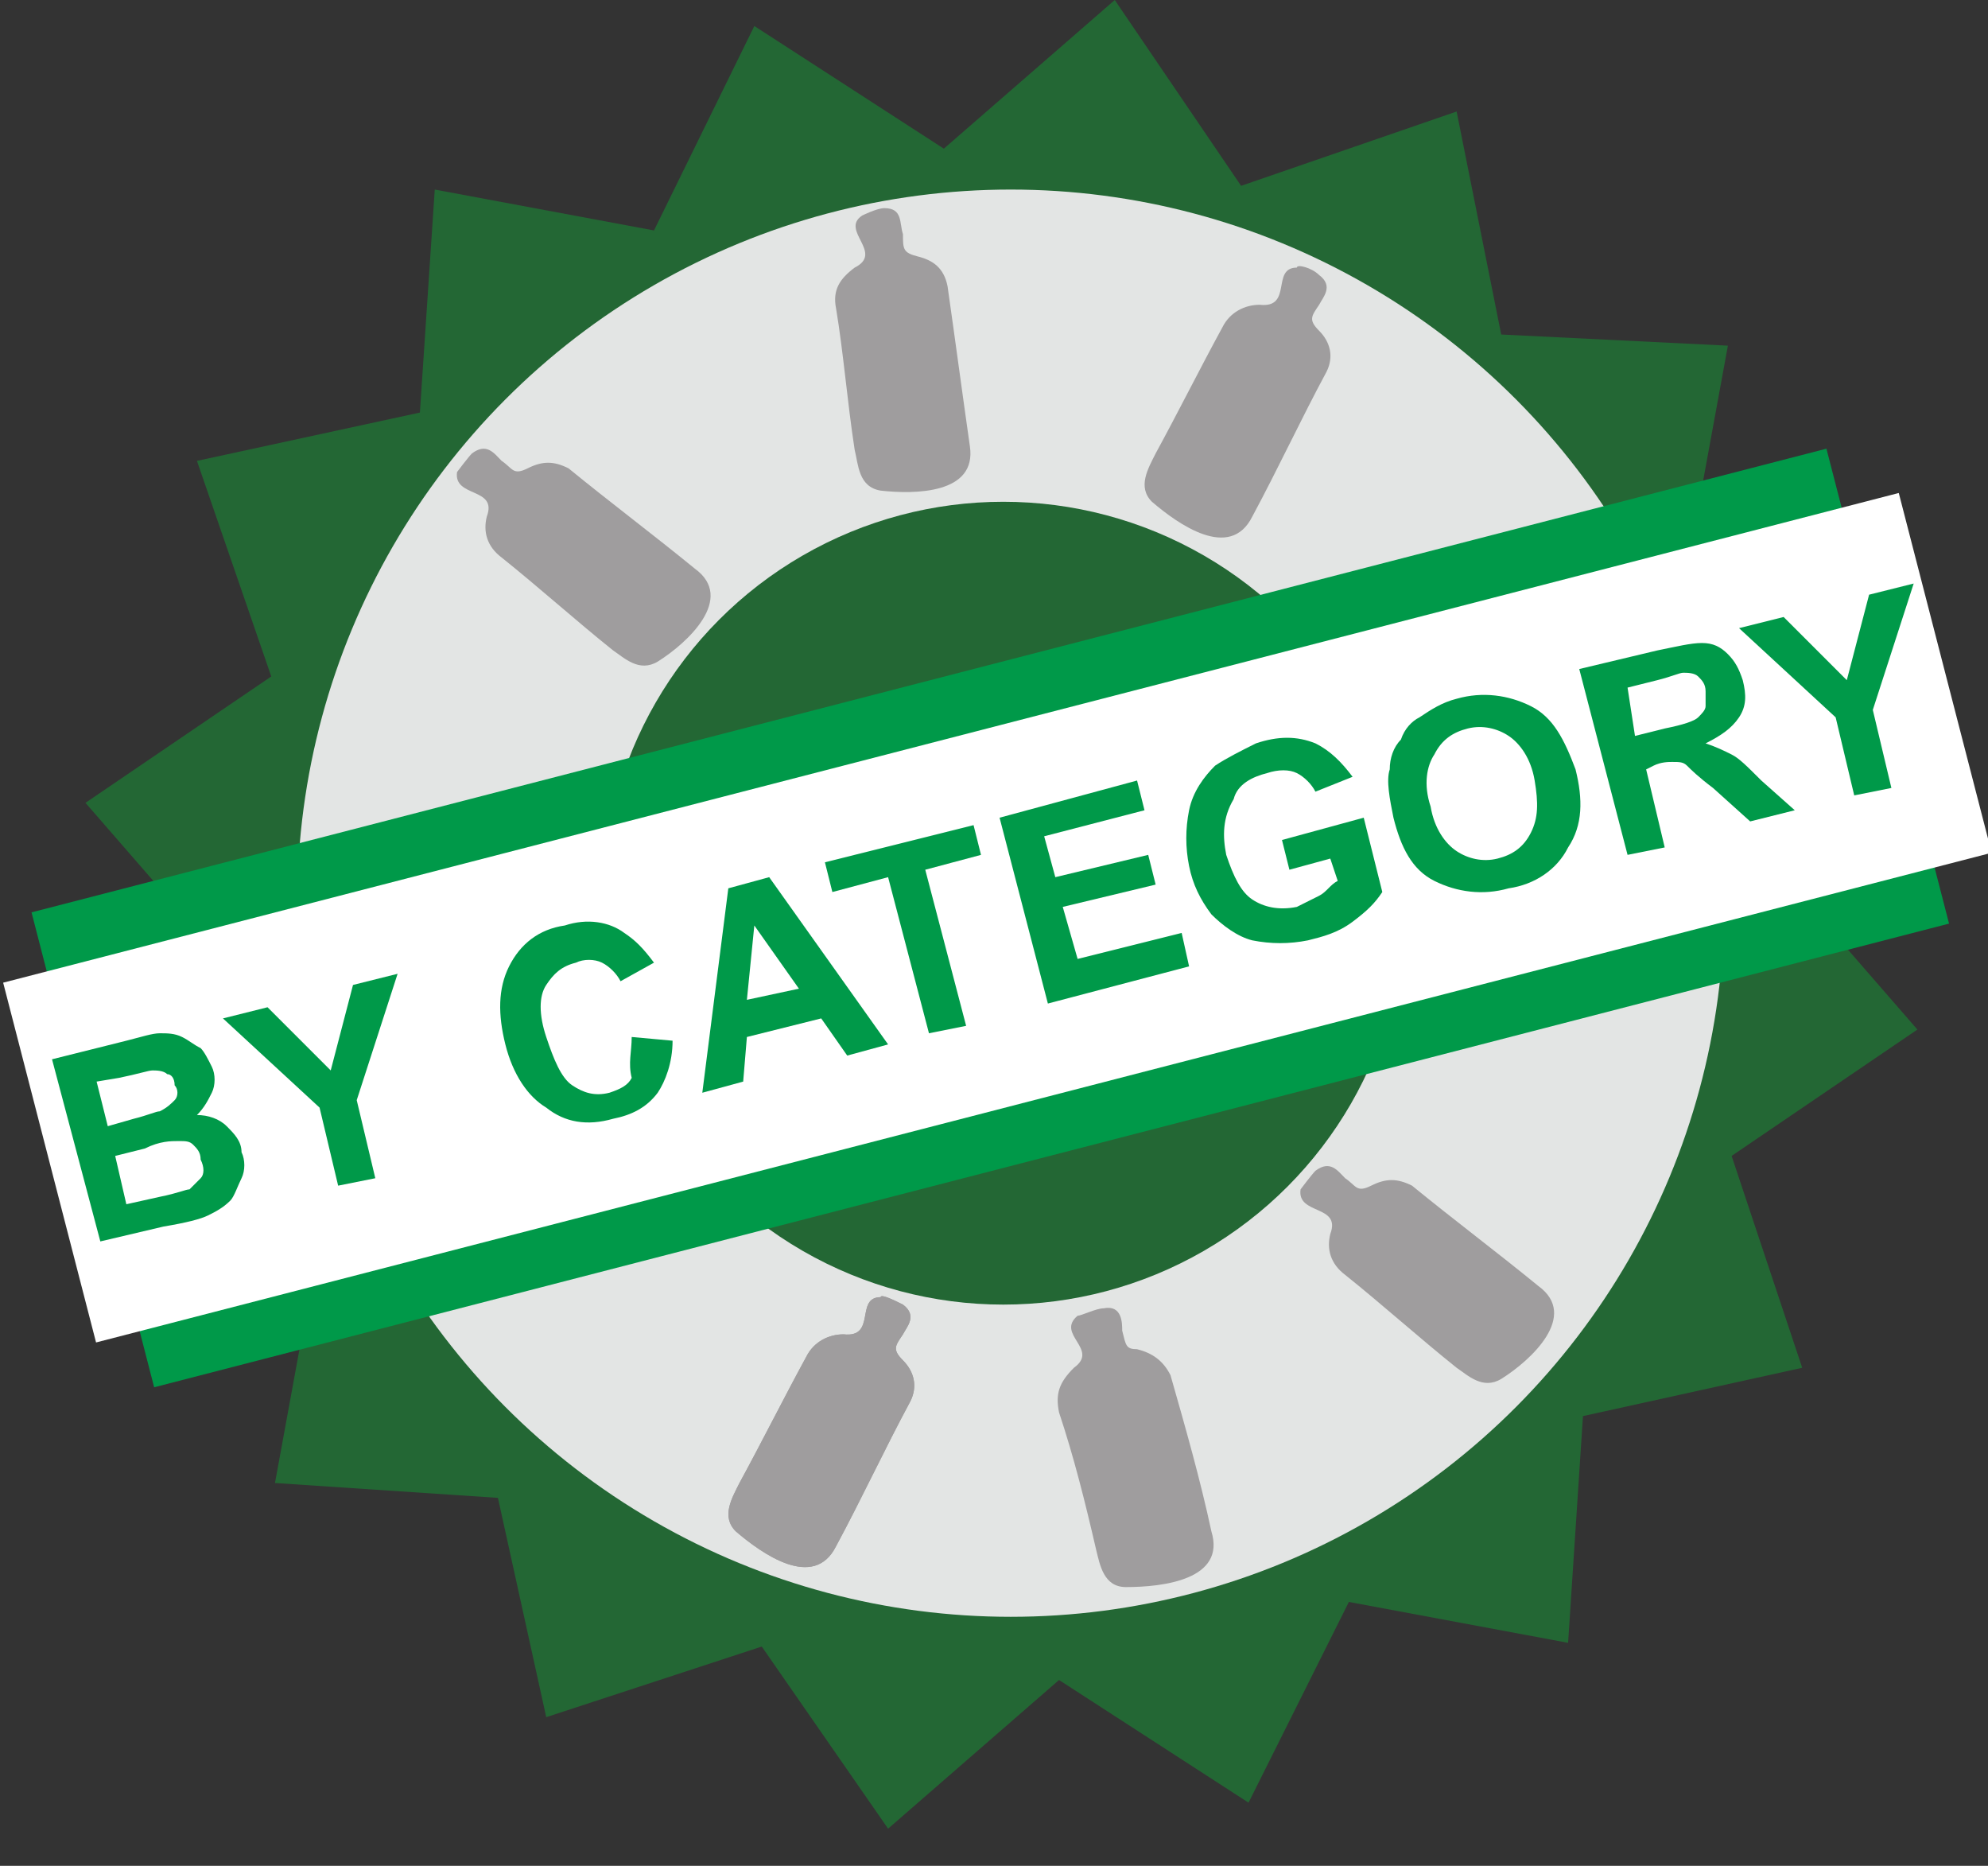 <?xml version="1.0" encoding="utf-8"?>
<!-- Generator: Adobe Illustrator 26.2.1, SVG Export Plug-In . SVG Version: 6.00 Build 0)  -->
<svg version="1.1" baseProfile="tiny" id="Layer_1" xmlns="http://www.w3.org/2000/svg" xmlns:xlink="http://www.w3.org/1999/xlink"
	 x="0px" y="0px" viewBox="0 0 53.5 50.2" overflow="visible" xml:space="preserve">
<rect x="0" y="0" width="53.5" height="50.2" fill="#333333" stroke="none"/>
<polygon fill="#236734" points="30,0 33.4,5 39.2,3 40.4,9 46.5,9.3 45.4,15.3 50.8,18 47.6,23.1 51.6,27.7 46.6,31.1 48.5,36.8 
	42.6,38.1 42.2,44.2 36.3,43.1 33.6,48.5 28.5,45.2 23.9,49.2 20.5,44.3 14.7,46.2 13.4,40.3 7.4,39.9 8.5,33.9 3,31.3 6.3,26.2 
	2.3,21.6 7.3,18.2 5.3,12.4 11.3,11.1 11.7,5.1 17.6,6.2 20.3,0.7 25.4,4 "/>
<circle fill="#E3E5E4" cx="27.2" cy="24.3" r="19.2"/>
<circle fill="#236734" cx="27" cy="24.3" r="10.8"/>
<rect x="1.7" y="18.1" transform="matrix(0.968 -0.25 0.25 0.968 -5.322 7.451)" fill="#009949" width="49.9" height="13.2"/>
<rect x="0.5" y="19.7" transform="matrix(0.968 -0.25 0.25 0.968 -5.324 7.494)" fill="#FFFFFF" width="52.7" height="10"/>
<g>
	<path fill="#009949" d="M1.4,28.5l2-0.5c0.4-0.1,0.7-0.2,0.9-0.2c0.2,0,0.4,0,0.6,0.1c0.2,0.1,0.3,0.2,0.5,0.3
		c0.1,0.1,0.2,0.3,0.3,0.5c0.1,0.2,0.1,0.5,0,0.7c-0.1,0.2-0.2,0.4-0.4,0.6c0.3,0,0.6,0.1,0.8,0.3c0.2,0.2,0.4,0.4,0.4,0.7
		c0.1,0.2,0.1,0.5,0,0.7c-0.1,0.2-0.2,0.5-0.3,0.6c-0.2,0.2-0.4,0.3-0.6,0.4c-0.2,0.1-0.6,0.2-1.2,0.3l-1.7,0.4L1.4,28.5z M2.6,29.1
		l0.3,1.2l0.7-0.2C4,30,4.2,29.9,4.3,29.9c0.2-0.1,0.3-0.2,0.4-0.3c0.1-0.1,0.1-0.3,0-0.4c0-0.2-0.1-0.3-0.2-0.3
		c-0.1-0.1-0.3-0.1-0.4-0.1c-0.1,0-0.4,0.1-0.9,0.2L2.6,29.1z M3.1,31.1l0.3,1.3l0.9-0.2C4.8,32.1,5,32,5.1,32
		c0.1-0.1,0.2-0.2,0.3-0.3c0.1-0.1,0.1-0.3,0-0.5c0-0.2-0.1-0.3-0.2-0.4c-0.1-0.1-0.2-0.1-0.4-0.1c-0.2,0-0.5,0-0.9,0.2L3.1,31.1z"
		/>
	<path fill="#009949" d="M9.1,31.9l-0.5-2.1l-2.6-2.4l1.2-0.3l1.7,1.7l0.6-2.3l1.2-0.3l-1.1,3.4l0.5,2.1L9.1,31.9z"/>
	<path fill="#009949" d="M17,27.9l1.1,0.1c0,0.6-0.2,1.1-0.4,1.4c-0.3,0.4-0.7,0.6-1.2,0.7c-0.7,0.2-1.3,0.1-1.8-0.3
		c-0.5-0.3-0.9-0.9-1.1-1.7c-0.2-0.8-0.2-1.5,0.1-2.1c0.3-0.6,0.8-1,1.5-1.1c0.6-0.2,1.2-0.1,1.6,0.2c0.3,0.2,0.5,0.4,0.8,0.8
		l-0.9,0.5c-0.1-0.2-0.3-0.4-0.5-0.5c-0.2-0.1-0.5-0.1-0.7,0c-0.4,0.1-0.6,0.3-0.8,0.6c-0.2,0.3-0.2,0.8,0,1.4
		c0.2,0.6,0.4,1.1,0.7,1.3c0.3,0.2,0.6,0.3,1,0.2c0.3-0.1,0.5-0.2,0.6-0.4C16.9,28.6,17,28.3,17,27.9z"/>
	<path fill="#009949" d="M23.9,28.1l-1.1,0.3l-0.7-1l-2,0.5l-0.1,1.2l-1.1,0.3l0.7-5.5l1.1-0.3L23.9,28.1z M21.5,26.6l-1.2-1.7
		l-0.2,2L21.5,26.6z"/>
	<path fill="#009949" d="M25,27.8l-1.1-4.2L22.4,24l-0.2-0.8l4-1l0.2,0.8l-1.5,0.4l1.1,4.2L25,27.8z"/>
	<path fill="#009949" d="M28.2,27l-1.3-5l3.7-1l0.2,0.8l-2.7,0.7l0.3,1.1l2.5-0.6l0.2,0.8l-2.5,0.6l0.4,1.4l2.8-0.7L32,26L28.2,27z"
		/>
	<path fill="#009949" d="M34.7,23.4l-0.2-0.8l2.2-0.6l0.5,2c-0.2,0.3-0.4,0.5-0.8,0.8c-0.4,0.3-0.8,0.4-1.2,0.5
		c-0.5,0.1-1,0.1-1.5,0c-0.4-0.1-0.8-0.4-1.1-0.7c-0.3-0.4-0.5-0.8-0.6-1.3c-0.1-0.5-0.1-1,0-1.5c0.1-0.5,0.4-0.9,0.7-1.2
		c0.3-0.2,0.7-0.4,1.1-0.6c0.6-0.2,1.1-0.2,1.6,0c0.4,0.2,0.7,0.5,1,0.9l-1,0.4c-0.1-0.2-0.3-0.4-0.5-0.5c-0.2-0.1-0.5-0.1-0.8,0
		c-0.4,0.1-0.8,0.3-0.9,0.7C32.9,22,32.9,22.5,33,23c0.2,0.6,0.4,1,0.7,1.2c0.3,0.2,0.7,0.3,1.2,0.2c0.2-0.1,0.4-0.2,0.6-0.3
		c0.2-0.1,0.3-0.3,0.5-0.4l-0.2-0.6L34.7,23.4z"/>
	<path fill="#009949" d="M37.5,22c-0.1-0.5-0.2-1-0.1-1.3c0-0.3,0.1-0.6,0.3-0.8c0.1-0.3,0.3-0.5,0.5-0.6c0.3-0.2,0.6-0.4,1-0.5
		c0.7-0.2,1.4-0.1,2,0.2c0.6,0.3,0.9,0.9,1.2,1.7c0.2,0.8,0.2,1.5-0.2,2.1c-0.3,0.6-0.9,1-1.6,1.1c-0.7,0.2-1.4,0.1-2-0.2
		C38,23.4,37.7,22.8,37.5,22z M38.5,21.7c0.1,0.6,0.4,1,0.7,1.2c0.3,0.2,0.7,0.3,1.1,0.2c0.4-0.1,0.7-0.3,0.9-0.7
		c0.2-0.4,0.2-0.8,0.1-1.4c-0.1-0.6-0.4-1-0.7-1.2c-0.3-0.2-0.7-0.3-1.1-0.2c-0.4,0.1-0.7,0.3-0.9,0.7
		C38.4,20.6,38.3,21.1,38.5,21.7z"/>
	<path fill="#009949" d="M43.8,23l-1.3-5l2.1-0.5c0.5-0.1,0.9-0.2,1.2-0.2c0.3,0,0.5,0.1,0.7,0.3c0.2,0.2,0.3,0.4,0.4,0.7
		c0.1,0.4,0.1,0.7-0.1,1c-0.2,0.3-0.5,0.5-0.9,0.7c0.3,0.1,0.5,0.2,0.7,0.3c0.2,0.1,0.4,0.3,0.8,0.7l0.9,0.8l-1.2,0.3l-1-0.9
		c-0.4-0.3-0.6-0.5-0.7-0.6c-0.1-0.1-0.2-0.1-0.4-0.1c-0.1,0-0.3,0-0.5,0.1l-0.2,0.1l0.5,2.1L43.8,23z M44,19.8l0.8-0.2
		c0.5-0.1,0.8-0.2,0.9-0.3c0.1-0.1,0.2-0.2,0.2-0.3c0-0.1,0-0.3,0-0.4c0-0.2-0.1-0.3-0.2-0.4c-0.1-0.1-0.3-0.1-0.4-0.1
		c-0.1,0-0.3,0.1-0.7,0.2l-0.8,0.2L44,19.8z"/>
	<path fill="#009949" d="M49.9,21.4l-0.5-2.1l-2.6-2.4l1.2-0.3l1.7,1.7l0.6-2.3l1.2-0.3l-1.1,3.4l0.5,2.1L49.9,21.4z"/>
</g>
<path fill="#9F9D9E" d="M29.7,35.2c0.5-0.1,0.5,0.4,0.5,0.6c0.1,0.4,0.1,0.5,0.4,0.5c0.4,0.1,0.7,0.3,0.9,0.7
	c0.4,1.4,0.8,2.8,1.1,4.2c0.4,1.3-1.3,1.5-2.3,1.5c-0.6,0-0.7-0.6-0.8-1c-0.3-1.3-0.6-2.5-1-3.7c-0.1-0.5,0-0.8,0.4-1.2
	c0.7-0.5-0.5-0.9,0.1-1.4C29.1,35.4,29.5,35.2,29.7,35.2z"/>
<path fill="#9F9D9E" d="M35.4,31.5c0.4-0.3,0.6,0,0.8,0.2c0.3,0.2,0.3,0.4,0.7,0.2c0.4-0.2,0.7-0.2,1.1,0c1.1,0.9,2.3,1.8,3.4,2.7
	c1.1,0.8-0.2,2-1,2.5c-0.5,0.3-0.9-0.1-1.2-0.3c-1-0.8-2-1.7-3-2.5c-0.4-0.3-0.5-0.7-0.4-1.1c0.3-0.8-0.9-0.5-0.8-1.2
	C35,32,35.3,31.6,35.4,31.5z"/>
<path fill="#9F9D9E" d="M24.3,35.1c0.4,0.3,0.1,0.6,0,0.8c-0.2,0.3-0.3,0.4,0,0.7c0.3,0.3,0.4,0.7,0.2,1.1c-0.7,1.3-1.3,2.6-2,3.9
	c-0.6,1.2-2,0.2-2.7-0.4c-0.4-0.4-0.1-0.9,0.1-1.3c0.6-1.1,1.2-2.3,1.8-3.4c0.2-0.4,0.6-0.6,1-0.6c0.9,0.1,0.3-1,1-1
	C23.7,34.8,24.1,35,24.3,35.1z"/>
<path fill="#9F9D9E" d="M24.3,35.1c0.4,0.3,0.1,0.6,0,0.8c-0.2,0.3-0.3,0.4,0,0.7c0.3,0.3,0.4,0.7,0.2,1.1c-0.7,1.3-1.3,2.6-2,3.9
	c-0.6,1.2-2,0.2-2.7-0.4c-0.4-0.4-0.1-0.9,0.1-1.3c0.6-1.1,1.2-2.3,1.8-3.4c0.2-0.4,0.6-0.6,1-0.6c0.9,0.1,0.3-1,1-1
	C23.7,34.8,24.1,35,24.3,35.1z"/>
<path fill="#9F9D9E" d="M12.7,12.2c0.4-0.3,0.6,0,0.8,0.2c0.3,0.2,0.3,0.4,0.7,0.2c0.4-0.2,0.7-0.2,1.1,0c1.1,0.9,2.3,1.8,3.4,2.7
	c1.1,0.8-0.2,2-1,2.5c-0.5,0.3-0.9-0.1-1.2-0.3c-1-0.8-2-1.7-3-2.5c-0.4-0.3-0.5-0.7-0.4-1.1c0.3-0.8-0.9-0.5-0.8-1.2
	C12.3,12.7,12.6,12.3,12.7,12.2z"/>
<path fill="#9F9D9E" d="M23.8,5.6c0.5,0,0.4,0.4,0.5,0.7c0,0.4,0,0.5,0.4,0.6c0.4,0.1,0.7,0.3,0.8,0.8c0.2,1.4,0.4,2.9,0.6,4.3
	c0.2,1.3-1.5,1.3-2.4,1.2c-0.6-0.1-0.6-0.7-0.7-1.1c-0.2-1.3-0.3-2.6-0.5-3.8c-0.1-0.5,0.1-0.8,0.5-1.1c0.8-0.4-0.4-1,0.2-1.4
	C23.2,5.8,23.6,5.6,23.8,5.6z"/>
<path fill="#9F9D9E" d="M35.5,7.4c0.4,0.3,0.1,0.6,0,0.8c-0.2,0.3-0.3,0.4,0,0.7c0.3,0.3,0.4,0.7,0.2,1.1c-0.7,1.3-1.3,2.6-2,3.9
	c-0.6,1.2-2,0.2-2.7-0.4c-0.4-0.4-0.1-0.9,0.1-1.3c0.6-1.1,1.2-2.3,1.8-3.4c0.2-0.4,0.6-0.6,1-0.6c0.9,0.1,0.3-1,1-1
	C34.9,7.1,35.3,7.2,35.5,7.4z"/>
</svg>
